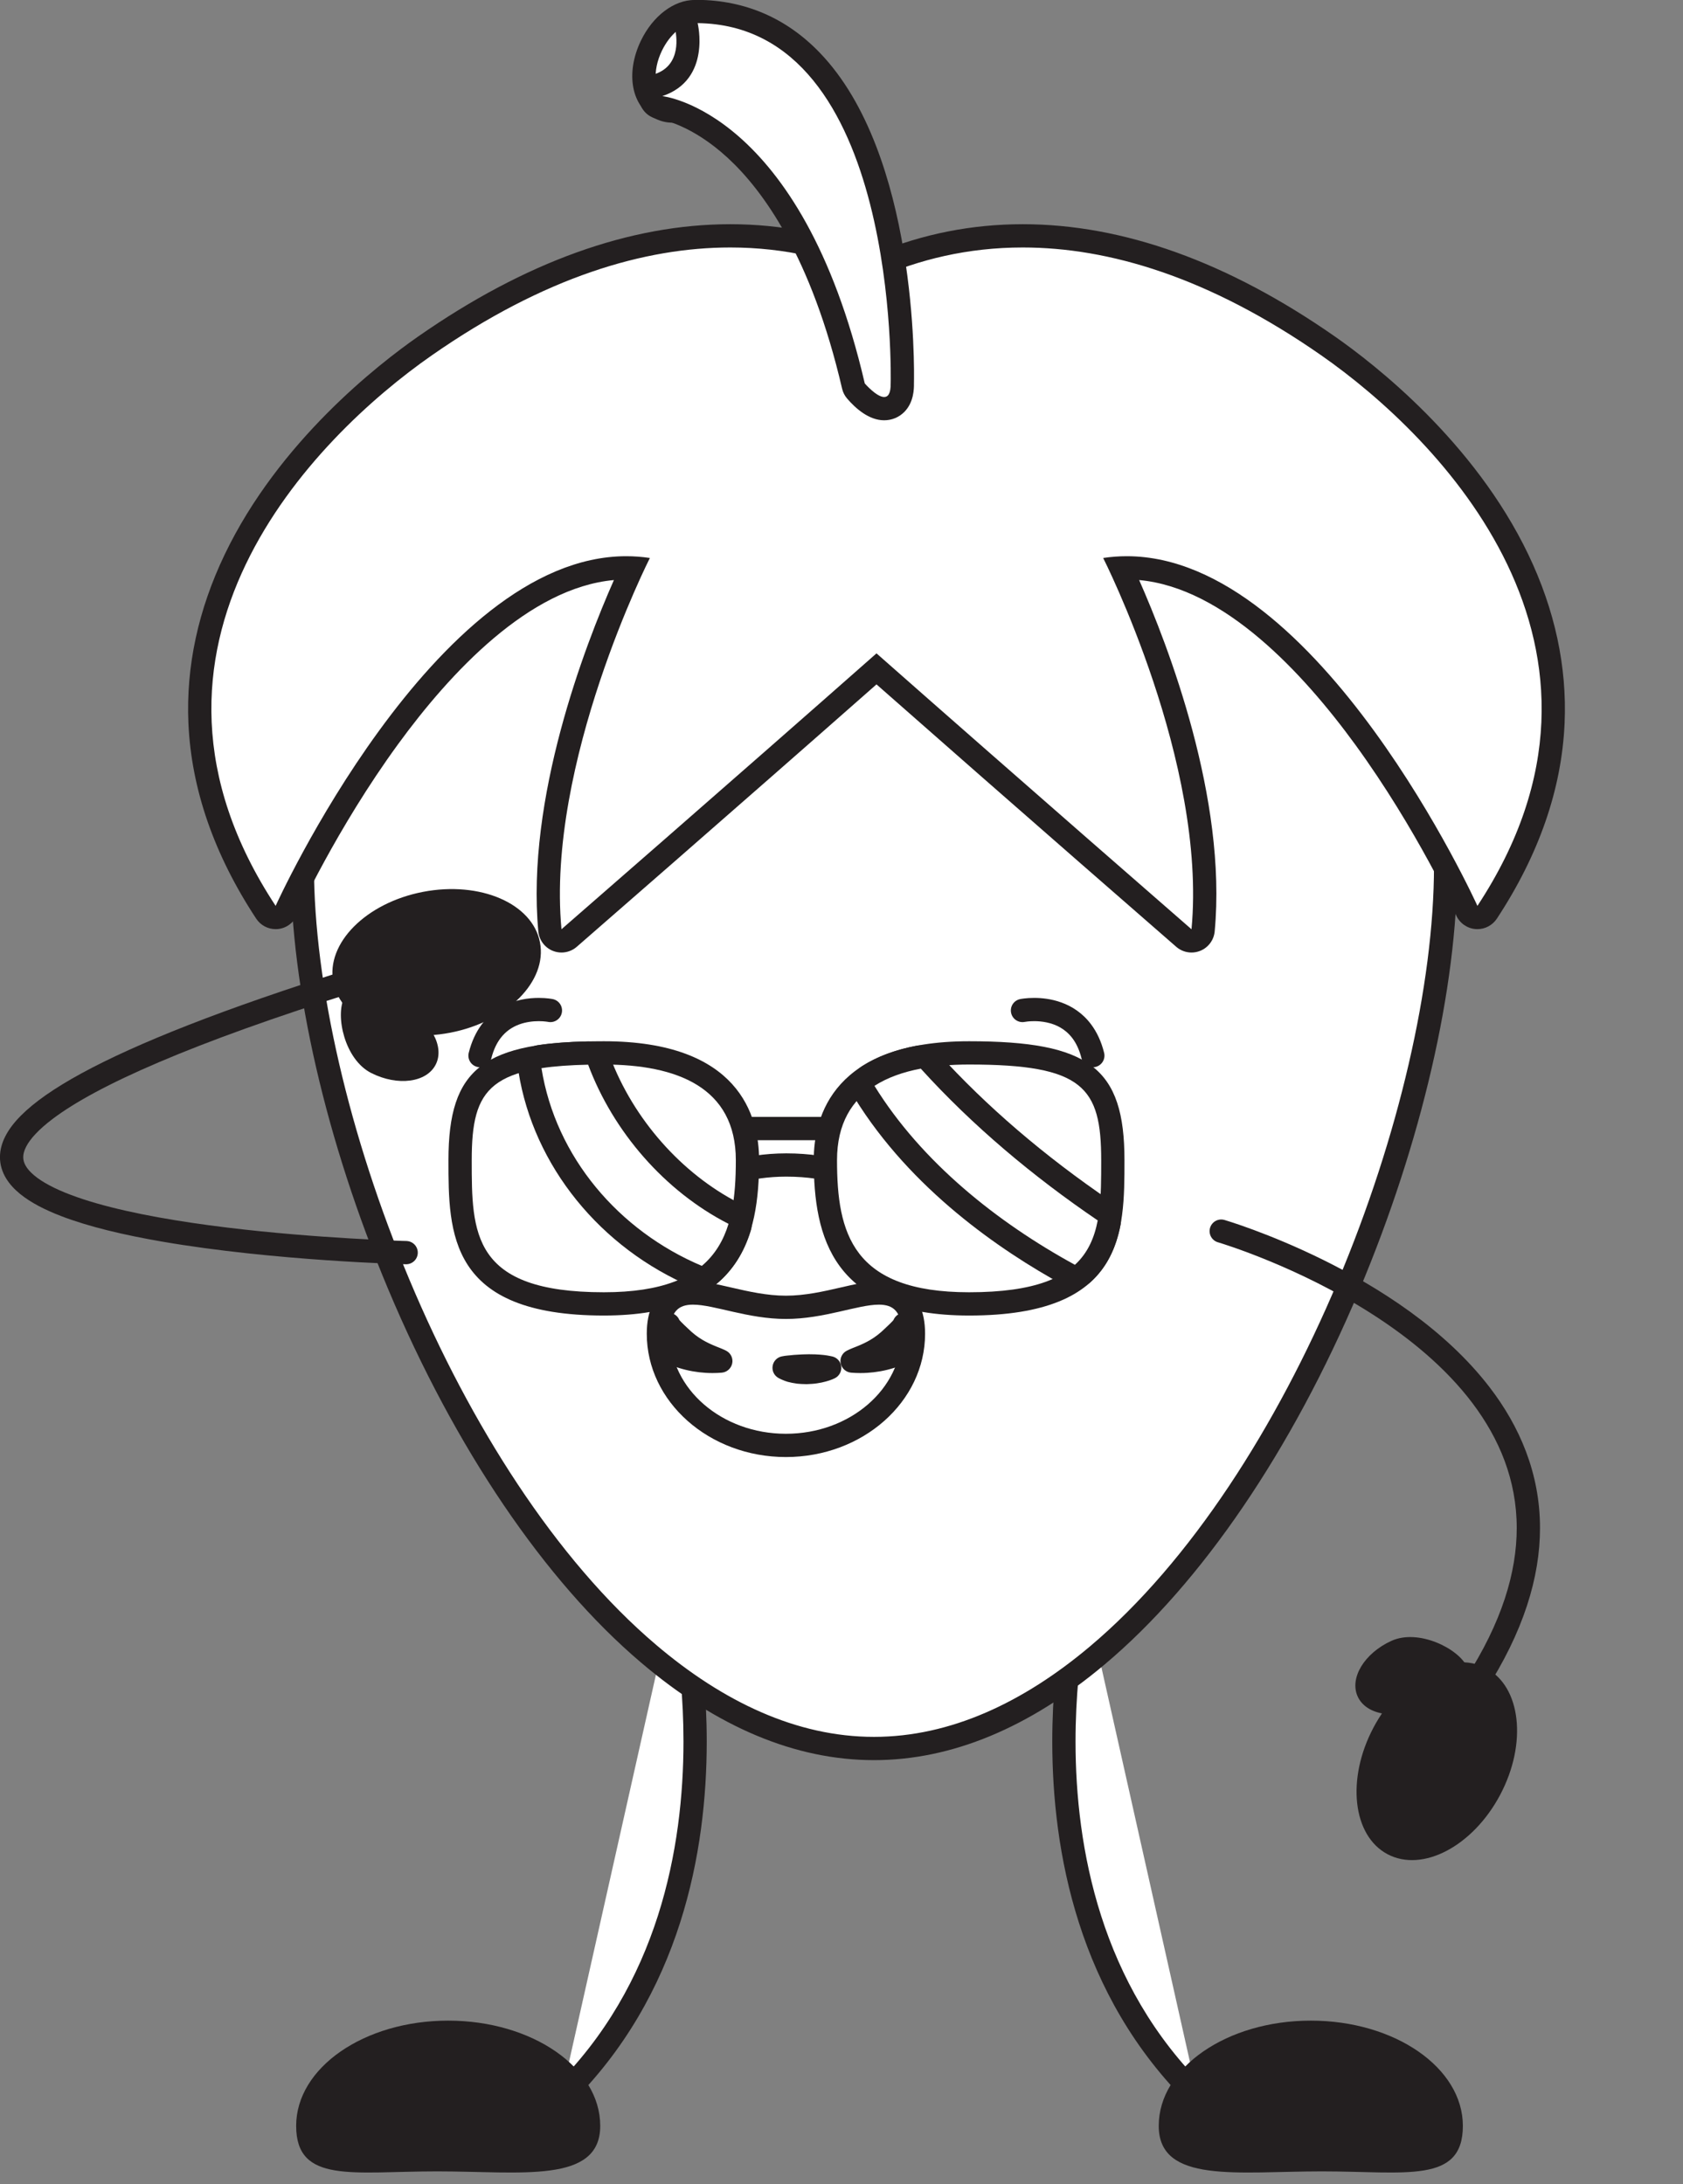 <?xml version="1.0" encoding="UTF-8"?><svg xmlns="http://www.w3.org/2000/svg" xmlns:xlink="http://www.w3.org/1999/xlink" height="375.4" preserveAspectRatio="xMidYMid meet" version="1.0" viewBox="79.1 23.9 289.3 375.4" width="289.3" zoomAndPan="magnify"><rect x="79.1" y="23.9" width="289.3" height="375.4" fill="#808080" stroke="none"/><g><g id="change1_1"><path d="M 195.422 295.855 C 195.422 295.855 210.285 350.23 175.574 384.27" fill="#fff"/></g><g id="change2_1"><path d="M 193.492 296.383 L 193.496 296.406 C 193.656 296.988 196.586 308.18 196.586 323.238 C 196.586 332.312 195.52 342.785 192.188 353.191 C 188.848 363.598 183.258 373.93 174.172 382.844 C 173.383 383.613 173.371 384.883 174.145 385.672 C 174.918 386.461 176.184 386.473 176.973 385.699 C 186.586 376.273 192.5 365.32 195.996 354.41 C 199.492 343.5 200.582 332.625 200.586 323.238 C 200.582 307.164 197.379 295.441 197.352 295.328 C 197.059 294.262 195.957 293.637 194.895 293.926 C 193.828 294.219 193.199 295.316 193.492 296.383" fill="#231f20"/></g><g id="change2_2"><path d="M 182.277 389.305 C 182.277 399.301 168.668 397.125 154.234 397.125 C 139.797 397.125 130.008 399.301 130.008 389.305 C 130.008 379.312 141.703 371.215 156.137 371.215 C 170.574 371.215 182.277 379.312 182.277 389.305" fill="#231f20"/></g><g id="change1_2"><path d="M 265.145 295.855 C 265.145 295.855 250.281 350.23 284.984 384.27" fill="#fff"/></g><g id="change2_3"><path d="M 263.219 295.328 C 263.188 295.441 259.984 307.168 259.98 323.246 C 259.984 332.629 261.074 343.504 264.57 354.414 C 268.062 365.324 273.977 376.273 283.586 385.699 C 284.371 386.473 285.641 386.461 286.414 385.672 C 287.188 384.883 287.176 383.617 286.387 382.844 C 277.305 373.934 271.715 363.602 268.379 353.195 C 265.047 342.793 263.98 332.32 263.98 323.246 C 263.98 315.473 264.762 308.727 265.539 303.941 C 265.926 301.551 266.316 299.645 266.605 298.348 C 266.75 297.699 266.867 297.199 266.949 296.867 C 266.992 296.703 267.023 296.578 267.047 296.496 L 267.07 296.406 L 267.074 296.383 C 267.367 295.316 266.738 294.219 265.676 293.926 C 264.609 293.637 263.508 294.262 263.219 295.328" fill="#231f20"/></g><g id="change2_4"><path d="M 278.281 389.305 C 278.281 399.301 291.891 397.125 306.324 397.125 C 320.77 397.125 330.559 399.301 330.559 389.305 C 330.559 379.312 318.855 371.215 304.422 371.215 C 289.988 371.215 278.281 379.312 278.281 389.305" fill="#231f20"/></g><g id="change1_3"><path d="M 229.328 324.441 C 216.336 324.441 203.297 318.953 190.562 308.129 C 154.973 277.887 131.066 213.707 131.066 172.738 C 131.066 132.578 154.324 105.312 196.555 95.965 C 198.203 95.598 199.91 95.422 201.766 95.422 C 206.266 95.422 210.891 96.508 215.367 97.562 C 219.934 98.637 224.656 99.746 229.328 99.746 C 234.539 99.746 239.746 98.852 244.785 97.984 C 249.824 97.117 254.586 96.301 259.355 96.301 C 262.387 96.301 265.098 96.637 267.641 97.324 C 306.305 107.805 327.598 134.586 327.598 172.738 C 327.598 193.441 321.508 219.766 310.887 244.957 C 299.441 272.109 284.113 294.652 267.727 308.438 C 255.102 319.059 242.184 324.441 229.328 324.441" fill="#fff"/></g><g id="change2_5"><path d="M 201.77 93.422 C 199.766 93.422 197.918 93.613 196.121 94.012 C 175.773 98.516 159.621 107.16 148.105 119.711 C 135.473 133.477 129.066 151.316 129.066 172.738 C 129.066 193.617 135.172 220.129 145.82 245.473 C 157.301 272.809 172.73 295.602 189.27 309.652 C 202.371 320.793 215.852 326.441 229.328 326.441 C 242.664 326.441 256.02 320.898 269.012 309.973 C 285.641 295.984 301.164 273.172 312.73 245.734 C 323.449 220.309 329.598 193.699 329.598 172.738 C 329.598 133.602 307.777 106.133 268.16 95.395 C 265.445 94.66 262.566 94.301 259.355 94.301 C 254.414 94.301 249.348 95.172 244.445 96.016 C 239.492 96.867 234.367 97.746 229.328 97.746 C 224.891 97.746 220.281 96.664 215.824 95.613 C 211.238 94.535 206.496 93.422 201.77 93.422 Z M 201.766 97.422 C 210.5 97.422 219.746 101.746 229.328 101.746 C 239.816 101.746 249.906 98.301 259.355 98.301 C 261.996 98.301 264.586 98.57 267.117 99.258 C 301.5 108.574 325.598 132.164 325.598 172.738 C 325.598 213.578 301.18 277.688 266.438 306.91 C 255.02 316.516 242.48 322.441 229.328 322.441 C 216.039 322.441 203.371 316.391 191.859 306.605 C 157.309 277.246 133.066 213.438 133.066 172.738 C 133.066 130.051 159.727 106.168 196.988 97.918 C 198.562 97.566 200.156 97.422 201.766 97.422" fill="#231f20"/></g><g id="change1_4"><path d="M 283.914 185.625 C 283.441 185.625 282.973 185.453 282.602 185.133 C 282.312 184.879 253.742 160.008 229.766 138.871 C 205.801 160.012 177.223 184.879 176.93 185.133 C 176.559 185.453 176.094 185.625 175.617 185.625 C 175.367 185.625 175.113 185.578 174.875 185.48 C 174.18 185.203 173.695 184.559 173.625 183.812 C 171.32 159.168 183.664 130.305 187.766 121.523 C 187.43 121.512 187.094 121.504 186.758 121.504 C 155.355 121.504 128.57 179.84 128.305 180.43 C 128.004 181.094 127.363 181.539 126.637 181.598 L 126.48 181.605 C 125.812 181.605 125.184 181.27 124.812 180.703 C 91.176 129.637 141.68 90.656 152.145 83.363 C 170.156 70.805 187.816 64.438 204.633 64.438 C 213.367 64.438 221.82 66.164 229.766 69.57 C 237.719 66.164 246.172 64.438 254.906 64.438 C 271.723 64.438 289.383 70.805 307.395 83.363 C 317.859 90.66 368.348 129.645 334.73 180.703 C 334.359 181.27 333.73 181.605 333.062 181.605 L 332.906 181.598 C 332.18 181.539 331.539 181.094 331.238 180.43 C 330.973 179.84 304.156 121.504 272.785 121.504 C 272.449 121.504 272.113 121.512 271.777 121.523 C 275.875 130.305 288.219 159.168 285.906 183.812 C 285.836 184.559 285.355 185.203 284.656 185.48 C 284.418 185.578 284.164 185.625 283.914 185.625" fill="#fff"/></g><g id="change2_6"><path d="M 254.906 62.438 C 246.188 62.438 237.738 64.105 229.766 67.402 C 221.801 64.105 213.355 62.438 204.637 62.438 C 187.398 62.438 169.355 68.926 151.004 81.723 C 144.094 86.535 127.027 99.824 117.738 119.18 C 113.16 128.719 111.059 138.488 111.488 148.227 C 111.988 159.523 115.906 170.82 123.141 181.805 C 123.883 182.934 125.145 183.605 126.48 183.605 C 126.586 183.605 126.688 183.602 126.797 183.594 C 128.246 183.477 129.523 182.582 130.125 181.254 C 130.191 181.109 136.938 166.332 147.531 151.809 C 156.512 139.492 170.066 124.922 184.629 123.602 C 179.637 134.902 169.5 161.172 171.637 183.996 C 171.773 185.488 172.738 186.781 174.133 187.34 C 174.613 187.531 175.117 187.625 175.617 187.625 C 176.566 187.625 177.504 187.285 178.242 186.641 C 178.527 186.395 206.078 162.418 229.766 141.535 C 253.461 162.418 281.004 186.395 281.289 186.641 C 282.027 187.285 282.965 187.625 283.914 187.625 C 284.414 187.625 284.918 187.531 285.398 187.34 C 286.793 186.781 287.758 185.492 287.898 183.996 C 290.039 161.172 279.906 134.902 274.914 123.602 C 289.5 124.93 303.082 139.551 312.078 151.91 C 322.656 166.438 329.352 181.109 329.418 181.258 C 330.02 182.582 331.297 183.48 332.746 183.594 C 332.852 183.602 332.957 183.605 333.062 183.605 C 334.398 183.605 335.656 182.934 336.402 181.805 C 343.633 170.82 347.551 159.523 348.047 148.227 C 348.477 138.488 346.371 128.719 341.797 119.18 C 332.512 99.828 315.445 86.539 308.539 81.723 C 290.188 68.926 272.141 62.438 254.906 62.438 Z M 254.906 66.438 C 269.602 66.438 286.828 71.461 306.254 85.004 C 326.41 99.062 362.324 135.16 333.062 179.605 C 333.062 179.605 305.828 119.504 272.785 119.504 C 271.441 119.504 270.09 119.605 268.73 119.809 C 268.73 119.809 286.598 155.031 283.914 183.625 C 283.914 183.625 254.277 157.824 229.766 136.203 C 205.266 157.824 175.617 183.625 175.617 183.625 C 172.945 155.031 190.812 119.809 190.812 119.809 C 189.453 119.605 188.098 119.504 186.758 119.504 C 153.703 119.496 126.48 179.605 126.48 179.605 C 97.211 135.16 133.121 99.062 153.289 85.004 C 172.711 71.461 189.941 66.438 204.633 66.438 C 214.094 66.438 222.5 68.52 229.766 71.754 C 237.035 68.52 245.445 66.438 254.906 66.438" fill="#231f20"/></g><g id="change1_5"><path d="M 194.75 42.992 C 194.031 42.992 193.352 42.84 192.723 42.539 C 189.605 41.027 188.883 36.297 191.07 31.758 C 192.789 28.195 195.703 25.895 198.496 25.895 C 199.219 25.895 199.902 26.047 200.531 26.352 C 203.645 27.848 204.375 32.578 202.195 37.121 C 200.465 40.691 197.543 42.992 194.75 42.992" fill="#fff"/></g><g id="change2_7"><path d="M 198.496 23.895 C 194.941 23.895 191.32 26.641 189.27 30.891 C 186.551 36.527 187.656 42.309 191.844 44.336 C 192.754 44.773 193.73 44.992 194.75 44.992 C 198.305 44.992 201.934 42.25 203.992 38.004 C 206.707 32.34 205.59 26.562 201.395 24.547 C 200.496 24.113 199.52 23.895 198.496 23.895 Z M 198.496 27.895 C 198.906 27.895 199.297 27.977 199.66 28.152 C 201.742 29.152 202.062 32.781 200.395 36.258 C 199 39.129 196.688 40.992 194.75 40.992 C 194.344 40.992 193.949 40.91 193.59 40.734 C 191.52 39.73 191.199 36.102 192.875 32.629 C 194.258 29.758 196.562 27.895 198.496 27.895" fill="#231f20"/></g><g id="change1_6"><path d="M 232.203 89.805 C 232.203 89.805 233.832 28.281 199.02 27.875 C 199.02 27.875 201.445 37.586 192.949 40.422 C 192.949 40.422 216.824 42.852 227.75 89.805 C 227.75 89.805 232.277 95.062 232.203 89.805" fill="#fff"/></g><g id="change2_8"><path d="M 232.203 89.805 L 234.199 89.855 C 234.199 89.84 234.215 89.371 234.215 88.527 C 234.207 84.008 233.883 68.809 229.465 54.445 C 227.246 47.262 224.004 40.262 219.109 34.914 C 216.66 32.246 213.785 30 210.441 28.418 C 207.098 26.832 203.289 25.922 199.043 25.875 C 198.422 25.867 197.836 26.145 197.449 26.633 C 197.066 27.121 196.93 27.754 197.078 28.359 L 197.629 28.223 L 197.078 28.352 L 197.078 28.359 L 197.629 28.223 L 197.078 28.352 C 197.09 28.395 197.344 29.492 197.34 30.926 C 197.344 32.27 197.113 33.879 196.402 35.23 C 196.043 35.91 195.574 36.539 194.926 37.094 C 194.277 37.652 193.441 38.148 192.316 38.523 C 191.422 38.824 190.855 39.707 190.961 40.641 C 191.062 41.578 191.809 42.316 192.746 42.41 L 192.828 41.578 L 192.734 42.41 L 192.746 42.41 L 192.828 41.578 L 192.734 42.41 C 192.785 42.422 198.348 43.062 205.258 49.297 C 212.16 55.535 220.488 67.441 225.801 90.258 C 225.879 90.574 226.02 90.859 226.234 91.109 C 226.273 91.148 226.816 91.785 227.605 92.477 C 228 92.824 228.453 93.184 228.992 93.504 C 229.535 93.805 230.156 94.121 231.082 94.141 C 231.527 94.145 232.055 94.035 232.527 93.762 C 232.879 93.559 233.184 93.273 233.41 92.969 C 233.75 92.508 233.934 92.016 234.047 91.52 C 234.156 91.02 234.199 90.504 234.203 89.93 L 234.203 89.785 L 232.203 89.805 L 234.199 89.855 L 232.203 89.805 L 230.203 89.82 L 230.203 89.93 C 230.203 90.246 230.18 90.473 230.152 90.594 L 230.133 90.688 L 230.129 90.703 L 230.297 90.766 L 230.137 90.684 L 230.129 90.703 L 230.297 90.766 L 230.137 90.684 L 230.98 91.102 L 230.484 90.324 C 230.27 90.453 230.156 90.633 230.137 90.684 L 230.98 91.102 L 230.484 90.324 L 231.082 91.262 L 231.082 90.141 C 230.949 90.137 230.691 90.188 230.484 90.324 L 231.082 91.262 L 231.082 90.141 L 231.082 90.816 L 231.211 90.152 L 231.082 90.141 L 231.082 90.816 L 231.211 90.152 L 231.16 90.41 L 231.23 90.156 L 231.211 90.152 L 231.16 90.41 L 231.23 90.156 L 231.203 90.148 C 231.125 90.117 230.914 90.004 230.691 89.836 C 230.352 89.586 229.973 89.234 229.695 88.957 C 229.559 88.816 229.445 88.695 229.367 88.613 L 229.285 88.52 L 229.266 88.5 L 227.75 89.805 L 229.699 89.352 C 224.172 65.574 215.277 52.801 207.574 46.008 C 199.879 39.203 193.457 38.457 193.148 38.434 L 192.949 40.422 L 193.582 42.32 C 195.156 41.793 196.477 41.039 197.531 40.129 C 199.121 38.766 200.094 37.082 200.641 35.457 C 201.188 33.828 201.34 32.246 201.34 30.926 C 201.34 28.914 200.984 27.496 200.961 27.391 L 199.02 27.875 L 198.996 29.875 C 202.707 29.918 205.906 30.699 208.73 32.031 C 213.66 34.367 217.504 38.465 220.5 43.574 C 224.996 51.223 227.473 61.062 228.766 69.684 C 230.066 78.305 230.215 85.703 230.215 88.527 C 230.215 88.93 230.211 89.238 230.207 89.445 C 230.207 89.551 230.203 89.629 230.203 89.68 L 230.203 89.82 L 232.203 89.805" fill="#231f20"/></g><g id="change1_7"><path d="M 231.078 94.141 C 229.062 94.141 227.02 92.02 226.234 91.109 C 226.023 90.863 225.875 90.57 225.805 90.258 C 215.391 45.516 192.957 42.438 192.73 42.41 C 191.801 42.305 191.062 41.562 190.965 40.629 C 190.867 39.695 191.426 38.82 192.316 38.523 C 198.812 36.355 197.273 29.164 197.078 28.352 C 196.934 27.754 197.07 27.113 197.457 26.633 C 197.836 26.156 198.41 25.875 199.02 25.875 L 199.043 25.875 C 206.676 25.965 213.25 28.816 218.582 34.355 C 235.023 51.441 234.242 88.297 234.199 89.855 C 234.215 90.805 234.121 92.289 233.137 93.289 C 232.594 93.84 231.863 94.141 231.082 94.141 L 231.078 94.141" fill="#fff"/></g><g id="change2_9"><path d="M 199.02 23.875 C 197.797 23.875 196.641 24.434 195.883 25.395 C 195.117 26.359 194.844 27.625 195.133 28.82 C 195.375 29.863 196.336 35.074 191.684 36.629 C 189.875 37.23 188.691 39.02 188.926 40.91 C 189.16 42.793 190.629 44.246 192.516 44.398 C 192.914 44.461 198 45.344 204.164 51.008 C 210.23 56.582 218.57 67.996 223.855 90.711 C 224 91.34 224.297 91.922 224.719 92.41 C 226.184 94.113 228.473 96.141 231.082 96.141 C 232.402 96.141 233.641 95.629 234.559 94.695 C 236.195 93.035 236.215 90.695 236.203 89.824 C 236.262 87.309 236.812 50.41 220.023 32.969 C 214.309 27.031 207.258 23.973 199.066 23.875 Z M 199.02 27.875 C 233.832 28.281 232.203 89.805 232.203 89.805 C 232.227 91.559 231.738 92.141 231.082 92.141 C 229.762 92.141 227.75 89.805 227.75 89.805 C 216.824 42.852 192.949 40.422 192.949 40.422 C 201.445 37.586 199.02 27.875 199.02 27.875" fill="#231f20"/></g><g id="change2_10"><path d="M 288.461 237.434 L 288.492 237.441 C 289.188 237.645 302.242 241.613 314.961 249.766 C 321.32 253.836 327.586 258.949 332.203 265.07 C 336.824 271.207 339.816 278.289 339.82 286.547 C 339.816 294.094 337.312 302.715 330.934 312.559 C 330.332 313.484 330.598 314.727 331.523 315.324 C 332.449 315.926 333.688 315.66 334.289 314.734 C 340.988 304.406 343.82 294.996 343.82 286.547 C 343.824 277.145 340.309 269.051 335.156 262.348 C 327.418 252.277 316.047 245.164 306.617 240.488 C 297.18 235.82 289.66 233.617 289.586 233.594 C 288.527 233.281 287.414 233.891 287.105 234.949 C 286.793 236.012 287.402 237.121 288.461 237.434" fill="#231f20"/></g><g id="change2_11"><path d="M 315.184 320.859 C 319.863 312.027 328.52 307.441 334.535 310.629 C 340.562 313.812 341.652 323.555 336.98 332.387 C 332.309 341.219 323.645 345.797 317.617 342.613 C 311.602 339.434 310.512 329.691 315.184 320.859" fill="#231f20"/></g><g id="change2_12"><path d="M 318.277 305.938 C 322.922 303.824 329.836 307.254 331.285 310.422 C 332.723 313.586 328.141 315.285 323.5 317.402 C 318.855 319.516 313.918 318.668 312.48 315.504 C 311.035 312.336 313.625 308.059 318.277 305.938" fill="#231f20"/></g><g id="change2_13"><path d="M 148.965 237.207 C 148.965 237.207 148.711 237.203 148.219 237.188 C 144.535 237.066 127.812 236.414 112.121 234.09 C 104.285 232.934 96.691 231.344 91.234 229.266 C 88.508 228.238 86.324 227.074 84.957 225.914 C 84.273 225.34 83.793 224.777 83.504 224.262 C 83.215 223.746 83.098 223.293 83.094 222.797 C 83.094 222.297 83.223 221.719 83.598 220.992 C 84.242 219.723 85.695 218.07 88.164 216.215 C 91.863 213.414 97.793 210.152 106.371 206.496 C 114.949 202.832 126.188 198.762 140.555 194.25 C 141.605 193.918 142.191 192.797 141.863 191.742 C 141.531 190.688 140.406 190.102 139.355 190.434 C 117.324 197.352 102.527 203.262 93.098 208.395 C 88.383 210.969 85 213.344 82.695 215.656 C 81.547 216.812 80.66 217.965 80.047 219.152 C 79.43 220.332 79.094 221.566 79.094 222.797 C 79.09 224.102 79.484 225.359 80.145 226.438 C 80.762 227.457 81.598 228.34 82.574 229.137 C 84.418 230.625 86.789 231.836 89.555 232.906 C 94.395 234.773 100.473 236.191 106.914 237.305 C 126.219 240.641 148.816 241.203 148.863 241.207 C 149.969 241.234 150.887 240.363 150.914 239.258 C 150.941 238.152 150.07 237.238 148.965 237.211" fill="#231f20"/></g><g id="change2_14"><path d="M 156.484 201.406 C 146.676 203.293 137.672 199.406 136.391 192.723 C 135.102 186.035 142.008 179.086 151.824 177.195 C 161.633 175.309 170.637 179.191 171.918 185.879 C 173.211 192.566 166.297 199.516 156.484 201.406" fill="#231f20"/></g><g id="change2_15"><path d="M 142.922 208.34 C 138.359 206.043 136.703 198.5 138.27 195.395 C 139.824 192.289 144.02 194.797 148.582 197.094 C 153.133 199.387 155.57 203.766 154.004 206.871 C 152.438 209.977 147.473 210.633 142.922 208.34" fill="#231f20"/></g><g id="change1_8"><path d="M 254.863 197.586 C 254.863 197.586 264.523 195.621 266.953 205.344" fill="#fff"/></g><g id="change2_16"><path d="M 255.262 199.547 L 255.258 199.52 L 255.262 199.547 L 255.258 199.52 L 255.262 199.547 C 255.34 199.531 255.973 199.422 256.863 199.422 C 258.129 199.418 259.875 199.648 261.371 200.52 C 262.125 200.957 262.832 201.543 263.461 202.379 C 264.086 203.219 264.633 204.324 265.012 205.828 C 265.277 206.898 266.363 207.551 267.438 207.285 C 268.508 207.016 269.16 205.93 268.891 204.859 C 268.406 202.902 267.633 201.285 266.664 199.988 C 265.219 198.039 263.355 196.867 261.59 196.227 C 259.82 195.578 258.141 195.426 256.863 195.426 C 255.48 195.426 254.559 195.609 254.461 195.629 C 253.379 195.848 252.68 196.902 252.902 197.984 C 253.121 199.07 254.18 199.766 255.262 199.547" fill="#231f20"/></g><g id="change1_9"><path d="M 173.715 197.586 C 173.715 197.586 164.051 195.621 161.613 205.344" fill="#fff"/></g><g id="change2_17"><path d="M 174.113 195.629 C 174.016 195.609 173.094 195.426 171.711 195.426 C 170.012 195.426 167.578 195.695 165.203 197.055 C 164.023 197.73 162.867 198.695 161.902 199.988 C 160.938 201.281 160.164 202.902 159.676 204.855 C 159.406 205.93 160.055 207.016 161.129 207.285 C 162.199 207.551 163.285 206.902 163.555 205.828 C 163.934 204.324 164.484 203.223 165.109 202.383 C 166.051 201.129 167.176 200.422 168.359 199.98 C 169.539 199.547 170.766 199.422 171.711 199.422 C 172.223 199.422 172.645 199.457 172.93 199.492 C 173.074 199.508 173.18 199.523 173.246 199.535 L 173.312 199.547 L 173.316 199.535 L 173.312 199.547 L 173.316 199.535 L 173.312 199.547 C 174.395 199.766 175.453 199.066 175.672 197.984 C 175.895 196.902 175.195 195.848 174.113 195.629" fill="#231f20"/></g><g id="change1_10"><path d="M 214.195 272.344 C 202.109 272.344 192.277 263.73 192.277 253.145 C 192.277 247.359 195.508 246.148 198.219 246.148 C 199.996 246.148 202.035 246.617 204.398 247.16 C 207.34 247.84 210.676 248.609 214.195 248.609 C 217.715 248.609 221.051 247.84 223.992 247.16 C 226.355 246.617 228.395 246.148 230.172 246.148 C 232.883 246.148 236.117 247.359 236.117 253.145 C 236.117 263.73 226.281 272.344 214.195 272.344" fill="#fff"/></g><g id="change2_18"><path d="M 230.172 244.148 L 230.172 248.148 L 230.172 244.148 C 228.168 244.148 226.023 244.641 223.547 245.215 C 220.707 245.867 217.488 246.609 214.195 246.609 C 210.902 246.609 207.688 245.867 204.848 245.215 C 202.367 244.641 200.227 244.148 198.219 244.148 C 195.832 244.148 190.277 245.023 190.277 253.145 C 190.277 264.832 201.008 274.344 214.195 274.344 C 227.387 274.344 238.117 264.832 238.117 253.145 C 238.117 245.023 232.562 244.148 230.172 244.148 Z M 230.172 248.148 C 232.648 248.148 234.117 249.293 234.117 253.145 C 234.117 262.641 225.195 270.344 214.195 270.344 C 203.195 270.344 194.277 262.641 194.277 253.145 C 194.277 249.293 195.742 248.148 198.219 248.148 C 201.852 248.148 207.656 250.609 214.195 250.609 C 220.734 250.609 226.539 248.148 230.172 248.148" fill="#231f20"/></g><g id="change1_11"><path d="M 234.539 251.547 C 234.613 251.879 232.844 253.453 232.598 253.699 C 231.707 254.566 230.738 255.344 229.664 255.969 C 228.879 256.422 228.043 256.816 227.203 257.156 C 226.672 257.371 226.039 257.602 225.57 257.848 C 228.742 258.121 232.094 257.477 234.914 255.973 C 235.445 255.691 234.539 251.547 234.539 251.547" fill="#fff"/></g><g id="change2_19"><path d="M 234.539 251.547 L 232.586 251.98 L 234.441 251.566 L 232.539 251.566 C 232.539 251.668 232.547 251.797 232.586 251.98 L 234.441 251.566 L 232.539 251.566 L 234.312 251.566 L 232.66 250.914 C 232.617 251.031 232.547 251.211 232.539 251.566 L 234.312 251.566 L 232.66 250.914 L 233.875 251.395 L 232.75 250.727 C 232.734 250.758 232.703 250.809 232.66 250.914 L 233.875 251.395 L 232.75 250.727 L 233.137 250.957 L 232.77 250.695 L 232.75 250.727 L 233.137 250.957 L 232.77 250.695 C 232.762 250.711 232.652 250.848 232.512 250.992 C 232.301 251.219 232.016 251.496 231.77 251.73 C 231.645 251.848 231.531 251.953 231.434 252.047 C 231.336 252.141 231.27 252.199 231.184 252.285 L 232.598 253.699 L 231.199 252.27 C 230.406 253.047 229.562 253.715 228.656 254.238 L 228.664 254.234 C 227.977 254.637 227.223 254.988 226.453 255.301 L 226.449 255.301 C 226.207 255.398 225.914 255.512 225.605 255.637 C 225.297 255.766 224.977 255.902 224.645 256.074 C 223.855 256.484 223.434 257.367 223.609 258.238 C 223.785 259.109 224.516 259.762 225.398 259.84 C 225.934 259.887 226.473 259.906 227.012 259.906 C 230.059 259.906 233.141 259.18 235.852 257.738 C 236.344 257.473 236.605 257.105 236.75 256.84 C 236.961 256.434 237 256.16 237.039 255.922 C 237.07 255.684 237.078 255.48 237.078 255.281 C 237.078 254.824 237.035 254.379 236.98 253.922 C 236.809 252.562 236.496 251.152 236.492 251.117 C 236.379 250.598 236.066 250.148 235.617 249.859 C 235.164 249.574 234.629 249.477 234.105 249.594 C 233.586 249.707 233.137 250.02 232.852 250.469 C 232.562 250.922 232.469 251.457 232.586 251.98 L 234.539 251.547 L 232.586 251.973 L 232.586 251.977 C 232.598 252.035 232.727 252.637 232.852 253.355 C 232.91 253.715 232.973 254.098 233.016 254.449 C 233.059 254.793 233.078 255.113 233.078 255.281 L 233.078 255.371 L 233.105 255.375 L 233.078 255.371 L 233.105 255.375 L 233.078 255.371 L 234.16 255.508 L 233.156 255.098 C 233.082 255.289 233.082 255.355 233.078 255.371 L 234.16 255.508 L 233.156 255.098 L 234.703 255.727 L 233.379 254.711 C 233.254 254.871 233.195 255.004 233.156 255.098 L 234.703 255.727 L 233.379 254.711 L 234.836 255.824 L 233.973 254.207 C 233.691 254.355 233.496 254.551 233.379 254.711 L 234.836 255.824 L 233.973 254.207 C 231.891 255.32 229.414 255.91 227.012 255.906 C 226.586 255.906 226.16 255.891 225.742 255.855 L 225.57 257.848 L 226.496 259.617 C 226.633 259.547 226.859 259.445 227.117 259.344 C 227.375 259.238 227.664 259.125 227.953 259.008 L 227.949 259.012 C 228.863 258.641 229.781 258.211 230.664 257.699 L 230.672 257.695 C 231.91 256.973 233.012 256.094 233.992 255.133 L 234.008 255.117 L 233.875 254.98 L 234.008 255.117 L 233.875 254.98 L 234.008 255.117 C 234.031 255.094 234.203 254.934 234.402 254.746 C 234.703 254.461 235.105 254.078 235.469 253.688 C 235.652 253.488 235.824 253.293 236.004 253.055 C 236.09 252.93 236.18 252.801 236.281 252.605 C 236.332 252.508 236.387 252.391 236.438 252.23 C 236.484 252.07 236.539 251.863 236.539 251.566 C 236.539 251.453 236.531 251.309 236.488 251.113 C 236.25 250.031 235.188 249.355 234.105 249.594 C 233.027 249.832 232.348 250.895 232.586 251.973 L 234.539 251.547" fill="#231f20"/></g><g id="change1_12"><path d="M 194.027 251.547 C 193.965 251.879 195.723 253.453 195.98 253.699 C 196.859 254.566 197.84 255.344 198.91 255.969 C 199.699 256.422 200.523 256.816 201.375 257.156 C 201.895 257.371 202.539 257.602 203.004 257.848 C 199.824 258.121 196.473 257.477 193.652 255.973 C 193.133 255.691 194.027 251.547 194.027 251.547" fill="#fff"/></g><g id="change2_20"><path d="M 194.027 251.547 L 192.07 251.137 C 192.043 251.27 192.027 251.402 192.027 251.562 C 192.031 251.973 192.121 252.207 192.188 252.387 C 192.32 252.711 192.441 252.871 192.551 253.031 C 192.746 253.301 192.938 253.512 193.145 253.734 C 193.449 254.059 193.777 254.375 194.051 254.637 C 194.188 254.766 194.312 254.879 194.41 254.973 C 194.504 255.059 194.582 255.133 194.59 255.141 L 195.98 253.699 L 194.574 255.121 C 195.559 256.094 196.668 256.977 197.902 257.695 L 197.91 257.699 C 198.789 258.207 199.699 258.641 200.633 259.012 L 201.375 257.156 L 200.609 259.004 C 200.902 259.125 201.195 259.238 201.457 259.344 C 201.719 259.449 201.945 259.551 202.078 259.617 L 203.004 257.848 L 202.832 255.855 C 202.414 255.891 201.988 255.906 201.562 255.906 C 199.148 255.91 196.672 255.32 194.594 254.207 L 194.602 254.215 L 193.746 255.801 L 195.344 254.949 C 195.242 254.766 195.035 254.453 194.602 254.215 L 193.746 255.801 L 195.344 254.949 L 194.219 255.551 L 195.492 255.371 C 195.48 255.34 195.488 255.238 195.344 254.949 L 194.219 255.551 L 195.492 255.371 L 195.281 255.402 L 195.492 255.383 L 195.492 255.371 L 195.281 255.402 L 195.492 255.383 L 195.488 255.285 C 195.488 255.113 195.512 254.777 195.559 254.418 C 195.625 253.871 195.734 253.246 195.824 252.77 C 195.867 252.531 195.91 252.324 195.938 252.184 L 195.973 252.02 L 195.98 251.977 L 195.984 251.969 L 195.41 251.844 L 195.984 251.969 L 195.41 251.844 L 195.984 251.969 C 196.094 251.445 195.996 250.906 195.707 250.461 C 195.418 250.012 194.965 249.699 194.441 249.59 C 193.922 249.48 193.383 249.578 192.934 249.871 C 192.488 250.164 192.18 250.613 192.07 251.137 L 194.027 251.547 L 192.074 251.121 C 192.07 251.145 191.93 251.781 191.789 252.605 C 191.719 253.02 191.645 253.473 191.59 253.93 C 191.531 254.387 191.492 254.836 191.488 255.285 C 191.492 255.555 191.5 255.816 191.574 256.172 C 191.613 256.352 191.672 256.562 191.812 256.832 C 191.953 257.094 192.211 257.465 192.703 257.734 L 192.715 257.738 C 195.426 259.18 198.508 259.906 201.562 259.906 C 202.102 259.906 202.641 259.887 203.176 259.84 C 204.062 259.762 204.789 259.109 204.965 258.238 C 205.141 257.367 204.719 256.484 203.93 256.074 C 203.594 255.898 203.27 255.762 202.961 255.637 C 202.656 255.512 202.363 255.402 202.137 255.309 L 202.113 255.297 C 201.344 254.988 200.605 254.637 199.91 254.234 L 199.918 254.238 C 199.008 253.711 198.156 253.039 197.383 252.277 L 197.367 252.262 L 197.184 252.09 C 196.938 251.859 196.512 251.465 196.176 251.113 C 196.008 250.945 195.867 250.785 195.812 250.715 L 195.793 250.688 L 195.039 251.211 L 195.863 250.816 C 195.816 250.719 195.793 250.691 195.793 250.688 L 195.039 251.211 L 195.863 250.816 L 194.297 251.562 L 196.027 251.562 C 196.012 251.094 195.906 250.926 195.863 250.816 L 194.297 251.562 L 196.027 251.562 L 194.117 251.562 L 195.984 251.953 C 196.012 251.836 196.023 251.711 196.027 251.562 L 194.117 251.562 L 195.984 251.953 C 196.211 250.879 195.52 249.816 194.441 249.59 C 193.367 249.359 192.305 250.051 192.074 251.121 L 194.027 251.547" fill="#231f20"/></g><g id="change1_13"><path d="M 221.715 259.004 C 221.715 259.004 221.586 258.969 221.367 258.93 C 221.148 258.883 220.836 258.836 220.469 258.789 C 220.094 258.75 219.672 258.715 219.215 258.695 C 218.758 258.688 218.273 258.668 217.785 258.684 C 217.547 258.695 217.301 258.688 217.074 258.703 C 216.836 258.707 216.598 258.723 216.367 258.742 C 215.918 258.762 215.496 258.797 215.129 258.848 C 214.949 258.863 214.781 258.875 214.637 258.891 C 214.48 258.906 214.352 258.926 214.242 258.938 C 214.012 258.973 213.887 259.004 213.887 259.004 C 213.887 259.004 213.996 259.066 214.195 259.16 C 214.297 259.203 214.426 259.266 214.57 259.316 C 214.719 259.375 214.883 259.445 215.074 259.496 C 215.434 259.586 215.871 259.68 216.34 259.742 C 216.809 259.785 217.309 259.82 217.805 259.809 C 218.301 259.789 218.805 259.766 219.262 259.691 C 219.727 259.625 220.16 259.539 220.516 259.438 C 220.883 259.34 221.184 259.234 221.395 259.148 C 221.598 259.066 221.715 259.004 221.715 259.004" fill="#fff"/></g><g id="change2_21"><path d="M 221.715 259.004 L 222.215 257.066 C 222.18 257.059 222.008 257.016 221.734 256.965 L 221.367 258.93 L 221.781 256.973 C 221.461 256.902 221.117 256.855 220.723 256.805 L 220.676 256.801 C 220.266 256.758 219.801 256.719 219.301 256.699 L 219.262 256.695 C 218.945 256.688 218.582 256.676 218.188 256.676 C 218.039 256.676 217.879 256.68 217.715 256.684 L 217.672 256.688 C 217.566 256.695 217.32 256.684 216.93 256.707 L 217.074 258.703 L 217.023 256.703 C 216.73 256.711 216.453 256.73 216.195 256.75 L 216.367 258.742 L 216.277 256.746 C 215.785 256.766 215.312 256.805 214.859 256.863 L 215.129 258.848 L 214.945 256.855 C 214.777 256.871 214.605 256.883 214.422 256.902 L 214.637 258.891 L 214.461 256.898 C 214.227 256.922 214.051 256.949 213.996 256.953 L 213.949 256.961 C 213.66 257.004 213.48 257.043 213.434 257.055 C 212.637 257.238 212.035 257.887 211.91 258.699 C 211.781 259.512 212.16 260.309 212.871 260.727 C 212.918 260.754 213.082 260.848 213.352 260.973 L 213.402 260.996 C 213.461 261.02 213.645 261.109 213.895 261.199 L 214.57 259.316 L 213.848 261.184 C 213.938 261.215 214.199 261.332 214.57 261.434 L 214.582 261.434 C 215.008 261.543 215.516 261.648 216.074 261.723 L 216.156 261.734 C 216.598 261.773 217.098 261.812 217.637 261.812 L 217.82 261.809 L 217.887 261.809 C 218.387 261.785 218.961 261.766 219.582 261.668 L 219.262 259.691 L 219.543 261.672 C 220.078 261.594 220.586 261.496 221.07 261.355 L 220.516 259.438 L 221.035 261.367 C 221.48 261.246 221.848 261.121 222.148 261 C 222.426 260.887 222.598 260.797 222.645 260.773 C 223.379 260.391 223.797 259.594 223.703 258.773 C 223.605 257.949 223.016 257.273 222.215 257.066 L 221.715 259.004 L 220.785 257.23 L 221.16 257.945 L 220.801 257.223 L 220.785 257.23 L 221.16 257.945 L 220.801 257.223 C 220.797 257.227 220.734 257.258 220.641 257.297 C 220.523 257.344 220.285 257.43 219.996 257.508 L 219.961 257.516 C 219.73 257.582 219.375 257.656 218.98 257.711 L 218.941 257.719 C 218.648 257.766 218.211 257.793 217.723 257.812 L 217.805 259.809 L 217.789 257.809 L 217.637 257.812 C 217.289 257.812 216.906 257.785 216.52 257.75 L 216.34 259.742 L 216.605 257.758 C 216.23 257.711 215.855 257.633 215.566 257.559 L 215.578 257.559 C 215.57 257.559 215.496 257.531 215.293 257.453 L 215.246 257.438 C 215.203 257.422 215.137 257.391 214.988 257.324 L 214.195 259.16 L 215.039 257.348 L 214.902 257.281 L 213.887 259.004 L 214.336 260.953 L 214.18 260.277 L 214.324 260.953 L 214.336 260.953 L 214.18 260.277 L 214.324 260.953 C 214.332 260.953 214.406 260.938 214.535 260.918 L 214.242 258.938 L 214.492 260.926 C 214.652 260.902 214.73 260.891 214.809 260.883 L 214.848 260.879 C 214.957 260.867 215.117 260.855 215.312 260.836 L 215.398 260.828 C 215.68 260.789 216.051 260.758 216.453 260.742 L 216.535 260.734 C 216.738 260.719 216.938 260.707 217.121 260.699 L 217.219 260.695 C 217.281 260.688 217.527 260.695 217.898 260.68 L 217.785 258.684 L 217.859 260.68 C 217.957 260.676 218.066 260.676 218.188 260.676 C 218.488 260.676 218.82 260.688 219.168 260.695 L 219.215 258.695 L 219.129 260.695 C 219.543 260.711 219.926 260.742 220.262 260.777 L 220.469 258.789 L 220.215 260.773 C 220.555 260.812 220.836 260.859 220.953 260.887 L 221 260.895 L 221.184 260.934 L 221.223 260.941 L 221.5 259.836 L 221.215 260.941 L 221.223 260.941 L 221.5 259.836 L 221.215 260.941 L 221.715 259.004 L 220.785 257.23 L 221.715 259.004" fill="#231f20"/></g><g id="change1_14"><path d="M 202.172 226.449 C 202.172 226.449 206.934 224.145 214.262 224.145 C 222.129 224.145 226.359 226.449 226.359 226.449 L 226.359 217.883 L 202.172 217.883 L 202.172 226.449" fill="#fff"/></g><g id="change2_22"><path d="M 202.172 226.449 L 203.039 228.25 L 202.52 227.172 L 203.035 228.25 L 203.039 228.25 L 202.52 227.172 L 203.035 228.25 L 203.082 228.23 C 203.57 228.008 207.887 226.141 214.262 226.145 C 217.996 226.145 220.836 226.691 222.719 227.223 C 223.656 227.488 224.355 227.746 224.809 227.934 C 225.035 228.027 225.195 228.105 225.297 228.152 L 225.414 228.211 L 225.816 227.445 L 225.402 228.203 L 225.414 228.211 L 225.816 227.445 L 225.402 228.203 C 226.027 228.543 226.773 228.527 227.383 228.168 C 227.988 227.805 228.359 227.156 228.359 226.449 L 228.359 217.883 C 228.359 217.355 228.145 216.84 227.773 216.469 C 227.402 216.094 226.887 215.883 226.359 215.883 L 202.172 215.883 C 201.645 215.883 201.129 216.094 200.758 216.469 C 200.383 216.84 200.172 217.355 200.172 217.883 L 200.172 226.449 C 200.172 227.137 200.523 227.777 201.109 228.145 C 201.691 228.508 202.422 228.547 203.039 228.25 L 202.172 226.449 L 204.172 226.449 L 204.172 219.883 L 224.359 219.883 L 224.359 226.449 L 226.359 226.449 L 227.316 224.691 C 227.094 224.566 222.523 222.145 214.262 222.145 C 206.508 222.148 201.48 224.562 201.301 224.648 L 202.172 226.449 L 204.172 226.449 L 202.172 226.449" fill="#231f20"/></g><g id="change1_15"><path d="M 245.684 248.02 C 223.973 248.02 220.98 236.148 220.98 223.316 C 220.98 214.906 225.266 204.875 245.684 204.875 C 265.309 204.875 270.391 208.668 270.391 223.316 C 270.391 236.02 270.391 248.02 245.684 248.02" fill="#fff"/></g><g id="change2_23"><path d="M 245.684 202.875 C 222.449 202.875 218.98 215.684 218.98 223.316 C 218.98 236.523 222.152 250.02 245.684 250.02 C 272.391 250.02 272.391 235.836 272.391 223.316 C 272.391 207.461 266.398 202.875 245.684 202.875 Z M 245.684 206.875 C 265.305 206.875 268.391 210.777 268.391 223.316 C 268.391 235.855 268.391 246.02 245.684 246.02 C 225.598 246.02 222.98 235.855 222.98 223.316 C 222.98 210.777 233.145 206.875 245.684 206.875" fill="#231f20"/></g><g id="change1_16"><path d="M 263.871 243.301 C 263.547 243.301 263.215 243.223 262.914 243.059 C 252.066 237.121 237.152 226.848 227.719 211.594 C 227.145 210.668 227.418 209.449 228.336 208.859 C 230.676 207.355 233.594 206.262 237.004 205.617 C 237.129 205.594 237.254 205.582 237.379 205.582 C 237.938 205.582 238.477 205.816 238.859 206.238 C 247.238 215.484 257.352 224.16 268.918 232.02 C 269.578 232.469 269.91 233.266 269.758 234.051 C 269.039 237.781 267.559 240.633 265.227 242.773 C 264.848 243.121 264.363 243.301 263.871 243.301" fill="#fff"/></g><g id="change2_24"><path d="M 237.379 203.582 C 237.129 203.582 236.883 203.605 236.633 203.648 C 232.969 204.348 229.812 205.531 227.254 207.18 C 225.418 208.359 224.867 210.789 226.016 212.645 C 235.68 228.27 250.895 238.762 261.953 244.812 C 262.559 245.141 263.219 245.301 263.871 245.301 C 264.852 245.301 265.824 244.941 266.578 244.246 C 269.234 241.805 270.918 238.594 271.723 234.43 C 272.023 232.859 271.363 231.262 270.043 230.363 C 258.609 222.594 248.617 214.023 240.34 204.895 C 239.574 204.051 238.496 203.582 237.379 203.582 Z M 237.379 207.582 C 246.324 217.453 256.723 226.148 267.793 233.672 C 267.219 236.66 266.09 239.266 263.875 241.301 C 250.465 233.969 237.516 223.629 229.418 210.543 C 231.645 209.109 234.348 208.156 237.379 207.582" fill="#231f20"/></g><g id="change1_17"><path d="M 182.891 248.02 C 158.188 248.02 158.188 236.02 158.188 223.316 C 158.188 208.668 163.266 204.875 182.891 204.875 C 203.301 204.875 207.586 214.906 207.586 223.316 C 207.586 236.148 204.594 248.02 182.891 248.02" fill="#fff"/></g><g id="change2_25"><path d="M 182.891 202.875 C 162.176 202.875 156.188 207.461 156.188 223.316 C 156.188 235.836 156.188 250.02 182.891 250.02 C 206.414 250.02 209.586 236.523 209.586 223.316 C 209.586 215.684 206.117 202.875 182.891 202.875 Z M 182.891 206.875 C 195.422 206.875 205.586 210.777 205.586 223.316 C 205.586 235.855 202.977 246.02 182.891 246.02 C 160.188 246.02 160.188 235.855 160.188 223.316 C 160.188 210.777 163.273 206.875 182.891 206.875" fill="#231f20"/></g><g id="change1_18"><path d="M 199.742 243.484 C 199.48 243.484 199.215 243.434 198.965 243.324 C 183.688 236.879 172.668 223.273 170.199 207.812 C 170.113 207.289 170.246 206.75 170.559 206.32 C 170.875 205.891 171.348 205.602 171.875 205.52 C 174.156 205.176 176.867 204.973 180.156 204.902 L 180.199 204.902 C 181.031 204.902 181.777 205.422 182.07 206.203 C 186.242 217.371 194.902 227.195 205.242 232.48 C 206.105 232.926 206.531 233.922 206.242 234.852 C 205.191 238.273 203.484 240.941 201.031 243.012 C 200.664 243.32 200.207 243.484 199.742 243.484" fill="#fff"/></g><g id="change2_26"><path d="M 180.199 202.902 L 180.113 202.902 C 176.738 202.977 173.945 203.188 171.574 203.543 C 170.52 203.703 169.574 204.277 168.945 205.141 C 168.316 206 168.055 207.074 168.227 208.129 C 170.801 224.266 182.281 238.457 198.188 245.168 C 198.688 245.379 199.219 245.484 199.742 245.484 C 200.672 245.484 201.586 245.16 202.32 244.539 C 205.078 242.219 206.984 239.238 208.156 235.438 C 208.727 233.582 207.883 231.586 206.152 230.699 C 196.246 225.637 187.945 216.219 183.945 205.504 C 183.359 203.938 181.863 202.902 180.199 202.902 Z M 180.199 206.902 C 184.504 218.434 193.387 228.668 204.332 234.262 C 203.461 237.094 202.035 239.551 199.742 241.484 C 185.457 235.453 174.613 222.766 172.176 207.5 C 174.418 207.16 177.074 206.969 180.199 206.902" fill="#231f20"/></g></g></svg>
